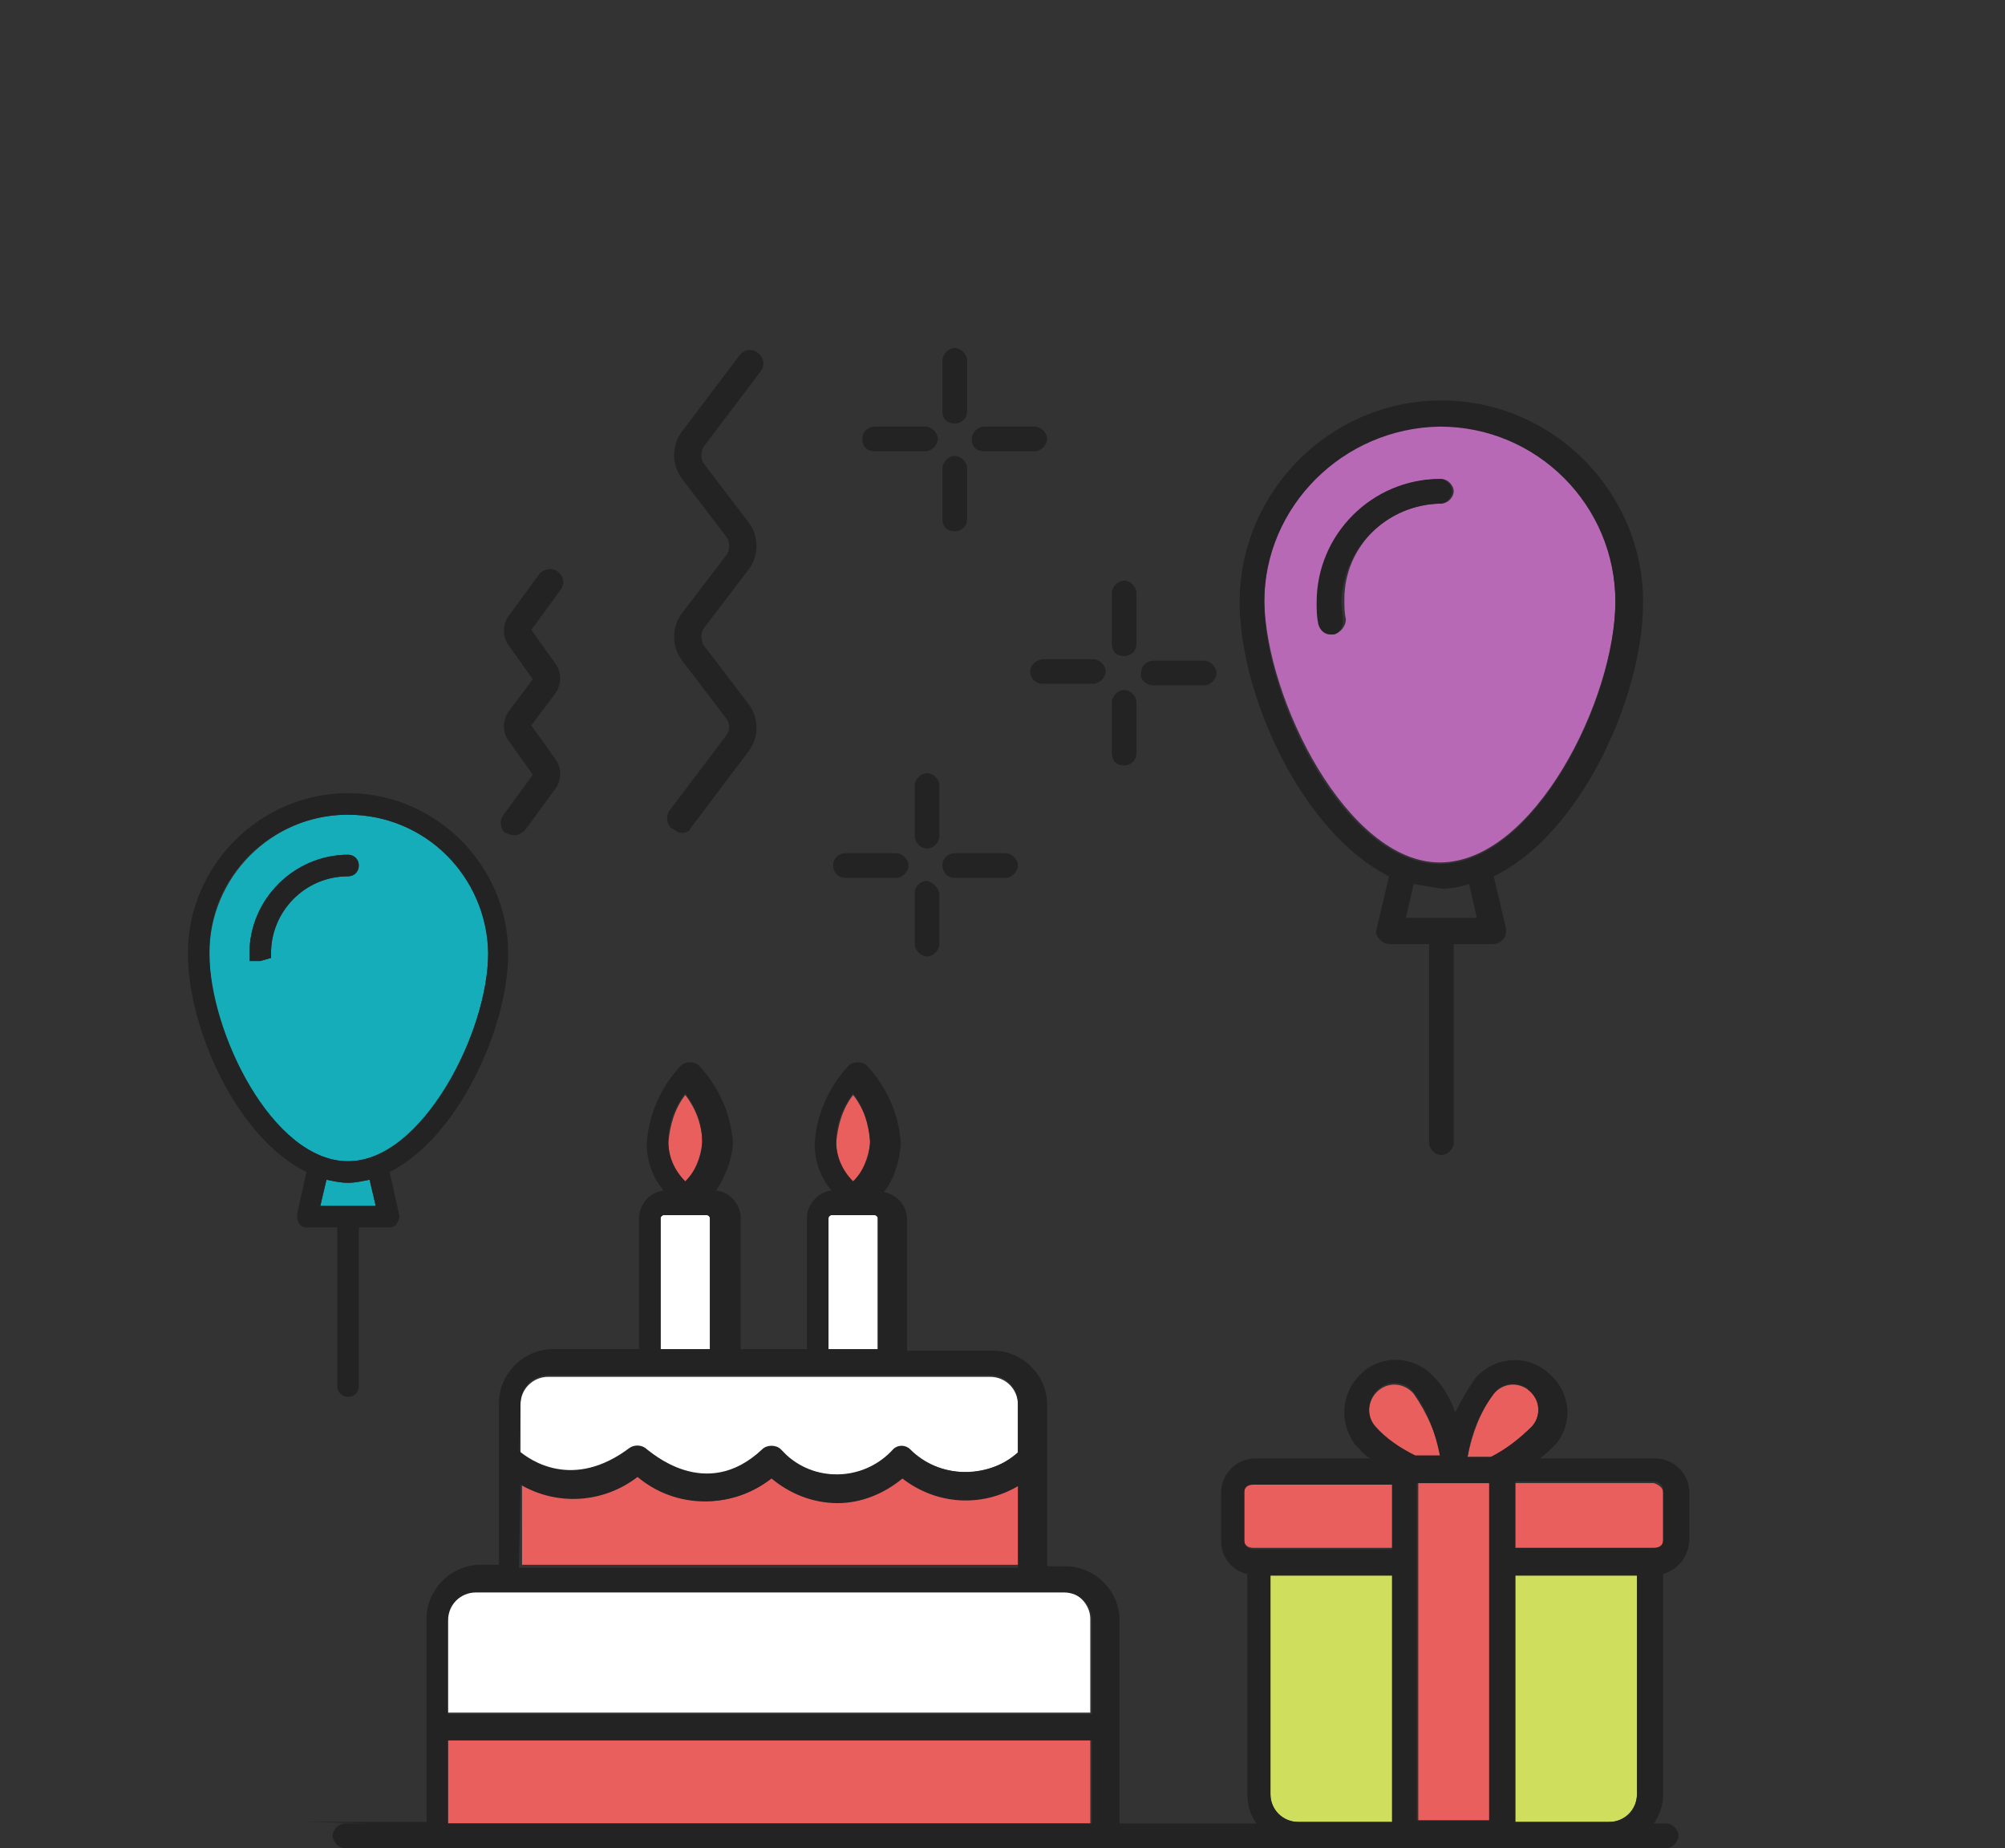<?xml version="1.0" encoding="UTF-8"?> <!-- Generator: Adobe Illustrator 24.0.1, SVG Export Plug-In . SVG Version: 6.00 Build 0) --> <svg xmlns="http://www.w3.org/2000/svg" xmlns:xlink="http://www.w3.org/1999/xlink" version="1.1" id="Layer_1" x="0px" y="0px" viewBox="0 0 130.2 120" style="enable-background:new 0 0 130.2 120;" xml:space="preserve"><rect x="0" y="0" width="130.2" height="120" fill="#333333" stroke="none"/> <style type="text/css"> .st0{fill:#FFFFFF;} .st1{fill:#E95F5E;} .st2{opacity:0.7;fill:#B769B5;enable-background:new ;} .st3{fill:#B769B5;} .st4{fill:#15ADB9;} .st5{fill:#D0DE5D;} .st6{fill:#232323;} </style> <path class="st0" d="M57,79.1c0-0.1-0.1-0.2-0.2-0.2H54c-0.1,0-0.2,0.1-0.2,0.2v8.5H57V79.1z"></path> <path class="st1" d="M45.6,74.2c0-1.1-0.4-2.2-1.1-3.1c-0.7,0.9-1,2-1.1,3.1c0,1,0.4,1.9,1.1,2.6C45.1,76.1,45.5,75.2,45.6,74.2z"></path> <path class="st1" d="M56.5,74.2c0-1.1-0.4-2.2-1.1-3.1c-0.7,0.9-1,2-1.1,3.1c0,1,0.4,1.9,1.1,2.6C56,76.1,56.4,75.2,56.5,74.2z"></path> <path class="st2" d="M94.4,49.7c-0.6,0-1.2-0.1-1.8-0.3l-0.5,2.2h4.5l-0.5-2.2C95.5,49.6,94.9,49.7,94.4,49.7z"></path> <path class="st3" d="M93.5,56c6.1,0,11.4-10.6,11.4-17c0-6.3-5.1-11.4-11.4-11.4c-6.3,0-11.4,5.1-11.4,11.4 C82.2,45.4,87.5,56,93.5,56z M86.6,41.2L86.6,41.2c-0.5,0-0.9-0.3-0.9-0.7c-0.1-0.5-0.1-0.9-0.1-1.4c0-4.4,3.6-8,8-8 c0.4,0,0.8,0.4,0.8,0.8c0,0.4-0.4,0.8-0.8,0.8c-3.5,0-6.3,2.8-6.3,6.2c0,0,0,0,0,0.1c0,0.4,0,0.8,0.1,1.2 C87.4,40.7,87,41.1,86.6,41.2L86.6,41.2z"></path> <path class="st4" d="M22.6,76.8c-0.5,0-0.9-0.1-1.4-0.2l-0.4,1.7h3.6L24,76.6C23.5,76.7,23,76.8,22.6,76.8z"></path> <path class="st4" d="M22.6,75.4c4.8,0,9.1-8.4,9.1-13.5c0-5-4.1-9-9.1-9c-5,0-9,4.1-9,9C13.5,67,17.7,75.4,22.6,75.4z M16.9,62.4 h-0.7v-0.5c0-3.5,2.9-6.4,6.4-6.4c0.4,0,0.7,0.3,0.7,0.7s-0.3,0.7-0.7,0.7c-2.8,0-5,2.2-5,5v0.3L16.9,62.4z"></path> <path class="st1" d="M92.1,118.2h4.7V96.3h-4.7V118.2z"></path> <path class="st1" d="M99.5,92.6c0.6-0.7,0.5-1.7-0.1-2.3c0,0,0,0-0.1,0c-0.7-0.6-1.7-0.5-2.3,0.2c-0.9,1.2-1.4,2.6-1.7,4.1h1.6 C97.8,94.1,98.7,93.4,99.5,92.6z"></path> <path class="st1" d="M91.8,90.5c-0.6-0.7-1.6-0.8-2.3-0.2c0,0,0,0,0,0c-0.7,0.6-0.8,1.7-0.2,2.4c0.8,0.8,1.7,1.5,2.7,2h1.6 C93.3,93.2,92.7,91.8,91.8,90.5z"></path> <path class="st1" d="M80.8,96.8v3.2c0,0.3,0.2,0.5,0.6,0.5h9v-4.3h-9C81.1,96.3,80.8,96.5,80.8,96.8z"></path> <path class="st5" d="M98.4,118.3h6.1c1,0,1.8-0.8,1.8-1.8c0,0,0,0,0,0v-14.2h-7.9V118.3z"></path> <path class="st1" d="M107.4,96.3h-9v4.3h9c0.3,0,0.6-0.2,0.6-0.5v-3.2C108,96.6,107.7,96.4,107.4,96.3 C107.4,96.3,107.4,96.3,107.4,96.3z"></path> <path class="st0" d="M40.9,94.1c0.3-0.2,0.8-0.2,1.1,0.1c0.2,0.1,3.8,3.5,7.5,0c0.3-0.3,0.9-0.3,1.2,0c1.9,2,5.1,2.1,7.1,0.2 c0.1-0.1,0.2-0.2,0.2-0.2c0.3-0.3,0.8-0.3,1.1,0c2,1.8,4.9,1.8,7,0.2v-3.2c0-1-0.8-1.8-1.8-1.8c0,0,0,0,0,0H35.6 c-1,0-1.8,0.8-1.8,1.8c0,0,0,0,0,0v3.3C34.5,95,37.3,96.9,40.9,94.1z"></path> <path class="st1" d="M66.2,96.4c-2.4,1.4-5.3,1.2-7.5-0.5c-1.2,1-2.7,1.6-4.2,1.6c-1.6,0-3.1-0.6-4.3-1.6c-2.5,2.1-6.2,2.1-8.7-0.1 c-2.2,1.7-5.2,1.9-7.6,0.5v5.3h32.4L66.2,96.4L66.2,96.4z"></path> <path class="st0" d="M69,103.3H30.8c-1,0-1.8,0.8-1.8,1.8c0,0,0,0,0,0v6.1h41.8v-6.1C70.8,104.2,70,103.3,69,103.3 C69,103.3,69,103.3,69,103.3z"></path> <path class="st0" d="M46.1,79.1c0-0.1-0.1-0.2-0.2-0.2h-2.8c-0.1,0-0.2,0.1-0.2,0.2v8.5h3.2V79.1z"></path> <path class="st5" d="M82.5,116.5c0,1,0.8,1.8,1.8,1.8c0,0,0,0,0,0h6.1v-16h-7.9V116.5z"></path> <rect x="29" y="113" class="st1" width="41.8" height="5.4"></rect> <path class="st6" d="M19.9,76.1l-0.6,2.7c0,0.2,0,0.4,0.1,0.6c0.1,0.2,0.3,0.3,0.5,0.3h2V90c0,0.4,0.3,0.7,0.7,0.7s0.7-0.3,0.7-0.7 V79.7h2c0.2,0,0.4-0.1,0.5-0.3c0.1-0.2,0.2-0.4,0.1-0.6l-0.6-2.7c4.4-2.2,7.7-9.3,7.7-14.2c0-5.7-4.7-10.4-10.4-10.4 s-10.4,4.7-10.4,10.4l0,0C12.2,66.8,15.4,73.9,19.9,76.1z M20.8,78.3l0.4-1.7c0.5,0.1,0.9,0.2,1.4,0.2c0.5,0,0.9-0.1,1.4-0.2 l0.4,1.7H20.8z M22.6,52.9c5,0,9,4,9.1,9c0,5.1-4.2,13.5-9.1,13.5s-9-8.4-9-13.5c-0.1-4.9,3.9-8.9,8.8-9 C22.4,52.9,22.5,52.9,22.6,52.9z"></path> <path class="st6" d="M22.6,56.9c0.4,0,0.7-0.3,0.7-0.7s-0.3-0.7-0.7-0.7c-3.5,0-6.4,2.9-6.4,6.4v0.5h0.7l0.7-0.2v-0.3 C17.6,59.2,19.8,56.9,22.6,56.9z"></path> <path class="st6" d="M90.2,56.9l-0.8,3.4c-0.1,0.3,0,0.5,0.2,0.7c0.2,0.2,0.4,0.3,0.7,0.3h2.5v12.9c0,0.4,0.4,0.8,0.8,0.8 c0.4,0,0.8-0.4,0.8-0.8V61.3h2.5c0.3,0,0.5-0.1,0.7-0.3c0.2-0.2,0.2-0.4,0.2-0.7L97,56.9c5.6-2.7,9.7-11.6,9.7-17.8 c0-7.2-5.9-13.1-13.1-13.1c-7.2,0-13.1,5.9-13.1,13.1l0,0C80.5,45.2,84.6,54.1,90.2,56.9z M91.3,59.6l0.5-2.2 c0.6,0.1,1.2,0.2,1.8,0.3c0.6,0,1.2-0.1,1.8-0.3l0.5,2.2H91.3z M93.5,27.7c6.3,0,11.4,5.1,11.4,11.4c0,0,0,0,0,0 c0,6.4-5.3,17-11.4,17s-11.4-10.6-11.4-17C82.1,32.9,87.2,27.8,93.5,27.7z"></path> <path class="st6" d="M93.5,32.7c0.4,0,0.8-0.4,0.8-0.8c0-0.4-0.4-0.8-0.8-0.8c-4.4,0-8,3.6-8,8c0,0.5,0,0.9,0.1,1.4 c0.1,0.4,0.4,0.7,0.8,0.7h0.1c0.4,0,0.7-0.4,0.7-0.8c0,0,0,0,0-0.1c0-0.4-0.1-0.8-0.1-1.2C87.2,35.6,90,32.8,93.5,32.7z"></path> <path class="st6" d="M24.1,118.4h-1.7c-0.4,0-0.8,0.4-0.8,0.8s0.4,0.8,0.8,0.8c0,0,0,0,0,0h85.8c0.4,0,0.8-0.4,0.8-0.8 c0-0.4-0.4-0.8-0.8-0.8h-0.8c0.4-0.6,0.6-1.2,0.6-1.9v-14.3c1-0.3,1.6-1.1,1.7-2.1v-3.2c0-1.2-1-2.2-2.2-2.2H100 c0.4-0.3,0.7-0.6,1-0.9c1.2-1.4,1-3.4-0.4-4.6c0,0-0.1-0.1-0.1-0.1c-1.4-1.2-3.5-1-4.7,0.4c0,0,0,0,0,0c-0.5,0.7-0.9,1.4-1.3,2.2 c-0.3-0.8-0.7-1.6-1.3-2.2C92,88.1,90,87.9,88.6,89c0,0-0.1,0.1-0.1,0.1c-1.4,1.2-1.6,3.2-0.5,4.7c0.3,0.3,0.6,0.7,1,0.9h-7.5 c-1.2,0-2.2,1-2.2,2.2v3.2c0,1,0.7,1.9,1.7,2.1v14.3c0,0.7,0.2,1.4,0.6,1.9h-8.9v-13.2c0-1.9-1.6-3.5-3.5-3.5H68V91.2 c0-1.9-1.6-3.5-3.5-3.5h-5.6v-8.5c0-0.9-0.6-1.6-1.5-1.8c0.7-0.9,1-2,1.1-3.1c-0.1-1.9-0.9-3.7-2.2-5.1c-0.3-0.3-0.9-0.3-1.2,0 c-1.3,1.4-2.1,3.2-2.2,5.1c0,1.1,0.4,2.2,1.1,3c-0.9,0.1-1.6,0.9-1.6,1.8v8.5h-4.3v-8.5c0-0.9-0.7-1.7-1.6-1.8c0.6-0.9,1-1.9,1.1-3 c-0.1-1.9-0.9-3.7-2.2-5.1c-0.3-0.3-0.9-0.3-1.2,0c-1.3,1.4-2.1,3.2-2.2,5.1c0,1.1,0.4,2.2,1.1,3c-0.9,0.1-1.6,0.9-1.6,1.8v8.5h-5.6 c-1.9,0-3.5,1.6-3.5,3.5v10.5h-1.2c-1.9,0-3.5,1.6-3.5,3.5v13.2h-8 M55.4,71c0.7,0.9,1,2,1.1,3.1c0,1-0.4,1.9-1.1,2.6 c-0.7-0.7-1.1-1.6-1.1-2.6C54.3,73,54.7,71.9,55.4,71z M53.8,79.1c0-0.1,0.1-0.2,0.2-0.2h2.8c0.1,0,0.2,0.1,0.2,0.2v8.5h-3.2V79.1z M44.5,71c0.7,0.9,1.1,2,1.1,3.1c0,1-0.4,1.9-1.1,2.6c-0.7-0.7-1.1-1.6-1.1-2.6C43.4,73,43.8,71.9,44.5,71z M42.9,79.1 c0-0.1,0.1-0.2,0.2-0.2h2.8c0.1,0,0.2,0.1,0.2,0.2v8.5h-3.2V79.1z M33.8,91.1c0-1,0.8-1.8,1.8-1.8c0,0,0,0,0,0h28.7 c1,0,1.8,0.8,1.8,1.8c0,0,0,0,0,0v3.2c-2,1.8-5.1,1.7-7-0.2c-0.3-0.3-0.8-0.3-1.1,0c-1.8,2-4.9,2.2-6.9,0.4 c-0.1-0.1-0.2-0.2-0.4-0.4c-0.3-0.3-0.9-0.3-1.2,0c-3.7,3.5-7.3,0.1-7.5,0c-0.3-0.3-0.8-0.3-1.1-0.1c-3.7,2.8-6.5,0.8-7.2,0.2 L33.8,91.1L33.8,91.1z M33.8,96.4c2.4,1.4,5.4,1.2,7.6-0.5c2.5,2.1,6.1,2.1,8.7,0.1c1.2,1,2.7,1.6,4.3,1.6c1.5,0,3-0.6,4.2-1.6 c2.2,1.7,5.1,1.9,7.5,0.5v5.3H33.7L33.8,96.4L33.8,96.4z M70.9,118.4H29.1V113h41.8V118.4z M70.9,111.3H29.1v-6.1 c0-1,0.8-1.8,1.8-1.8c0,0,0,0,0,0h38.2c1,0,1.8,0.8,1.8,1.8c0,0,0,0,0,0L70.9,111.3z M90.4,118.3h-6.1c-1,0-1.8-0.8-1.8-1.8 c0,0,0,0,0,0v-14.2h7.9V118.3z M90.4,100.6h-9c-0.3,0-0.6-0.2-0.6-0.5v-3.2c0-0.3,0.2-0.5,0.6-0.5h9V100.6z M89.3,92.6 c-0.6-0.7-0.5-1.8,0.2-2.4c0.7-0.6,1.7-0.5,2.2,0.1c0,0,0,0,0.1,0.1c0.9,1.2,1.4,2.6,1.7,4.1h-1.6C90.9,94,90,93.4,89.3,92.6 L89.3,92.6z M96.7,118.2H92V96.3h4.7V118.2z M95.3,94.6c0.2-1.5,0.8-2.9,1.7-4.1c0.5-0.7,1.4-0.8,2.1-0.4c0.1,0,0.1,0.1,0.2,0.2 c0.7,0.6,0.8,1.6,0.2,2.3c0,0,0,0,0,0c-0.8,0.8-1.7,1.5-2.7,2L95.3,94.6z M106.3,116.5c0,1-0.8,1.8-1.8,1.8c0,0,0,0,0,0h-6.1v-16 h7.9V116.5z M108,100c0,0.3-0.2,0.5-0.6,0.5h-9v-4.3h9c0.3,0,0.6,0.2,0.6,0.5V100z"></path> <path class="st6" d="M62,34.5c0.4,0,0.8-0.3,0.8-0.8c0,0,0,0,0,0v-3.3c0-0.4-0.4-0.8-0.8-0.8s-0.8,0.4-0.8,0.8c0,0,0,0,0,0v3.3 C61.2,34.2,61.5,34.5,62,34.5C62,34.5,62,34.5,62,34.5z"></path> <path class="st6" d="M62,27.5c0.4,0,0.8-0.3,0.8-0.8c0,0,0,0,0,0v-3.3c0-0.4-0.4-0.8-0.8-0.8s-0.8,0.4-0.8,0.8c0,0,0,0,0,0v3.3 C61.2,27.2,61.5,27.5,62,27.5z"></path> <path class="st6" d="M56.8,29.3h3.3c0.4,0,0.8-0.4,0.8-0.8c0-0.4-0.4-0.8-0.8-0.8h-3.3c-0.4,0-0.8,0.3-0.8,0.8c0,0,0,0,0,0 C56,29,56.3,29.3,56.8,29.3z"></path> <path class="st6" d="M63.9,29.3h3.3c0.4,0,0.8-0.4,0.8-0.8c0-0.4-0.4-0.8-0.8-0.8h-3.3c-0.4,0-0.8,0.4-0.8,0.8 C63.1,29,63.4,29.3,63.9,29.3L63.9,29.3z"></path> <path class="st6" d="M73,49.7c0.4,0,0.8-0.3,0.8-0.8c0,0,0,0,0,0v-3.3c0-0.4-0.4-0.8-0.8-0.8c-0.4,0-0.8,0.4-0.8,0.8v3.3 C72.2,49.4,72.5,49.7,73,49.7C73,49.7,73,49.7,73,49.7z"></path> <path class="st6" d="M73,42.6c0.4,0,0.8-0.3,0.8-0.8c0,0,0,0,0,0v-3.3c0-0.4-0.4-0.8-0.8-0.8s-0.8,0.4-0.8,0.8c0,0,0,0,0,0v3.3 C72.2,42.3,72.5,42.6,73,42.6C73,42.6,73,42.6,73,42.6z"></path> <path class="st6" d="M66.9,43.6c0,0.4,0.3,0.8,0.8,0.8c0,0,0,0,0,0H71c0.4,0,0.8-0.4,0.8-0.8c0-0.4-0.4-0.8-0.8-0.8h-3.3 C67.2,42.9,66.9,43.2,66.9,43.6z"></path> <path class="st6" d="M74.9,44.5h3.3c0.4,0,0.8-0.4,0.8-0.8c0-0.4-0.4-0.8-0.8-0.8h-3.3c-0.4,0-0.8,0.3-0.8,0.8c0,0,0,0,0,0 C74,44.1,74.4,44.5,74.9,44.5z"></path> <path class="st6" d="M60.2,57.2c-0.4,0-0.8,0.3-0.8,0.8c0,0,0,0,0,0v3.3c0,0.4,0.4,0.8,0.8,0.8c0.4,0,0.8-0.4,0.8-0.8V58 C60.9,57.6,60.6,57.3,60.2,57.2z"></path> <path class="st6" d="M61,51c0-0.4-0.4-0.8-0.8-0.8c-0.4,0-0.8,0.4-0.8,0.8v3.3c0,0.4,0.4,0.8,0.8,0.8c0.4,0,0.8-0.4,0.8-0.8V51z"></path> <path class="st6" d="M54.9,57h3.3c0.4,0,0.8-0.4,0.8-0.8s-0.4-0.8-0.8-0.8c0,0,0,0,0,0h-3.3c-0.4,0-0.8,0.3-0.8,0.8c0,0,0,0,0,0 C54.1,56.6,54.4,57,54.9,57z"></path> <path class="st6" d="M62,57h3.3c0.4,0,0.8-0.4,0.8-0.8s-0.4-0.8-0.8-0.8c0,0,0,0,0,0H62c-0.4,0-0.8,0.3-0.8,0.8c0,0,0,0,0,0 C61.2,56.6,61.5,57,62,57z"></path> <path class="st6" d="M44.9,53.7l3.7-4.9c0.7-0.9,0.7-2.2,0-3.1l-2.9-3.8c-0.2-0.3-0.2-0.8,0-1.1l2.9-3.8c0.7-0.9,0.7-2.2,0-3.1 l-2.9-3.8c-0.2-0.3-0.2-0.8,0-1.1l3.7-4.9c0.3-0.4,0.2-0.9-0.2-1.2s-0.9-0.2-1.2,0.2L44.3,28c-0.7,0.9-0.7,2.2,0,3.1l2.9,3.8 c0.2,0.3,0.2,0.8,0,1.1l-2.9,3.8c-0.7,0.9-0.7,2.2,0,3.1l2.9,3.8c0.2,0.3,0.2,0.7,0,1l-3.7,4.9c-0.3,0.4-0.2,0.9,0.1,1.2 c0,0,0,0,0.1,0c0.3,0.3,0.7,0.4,1.1,0.1C44.8,53.9,44.8,53.8,44.9,53.7z"></path> <path class="st6" d="M34.1,53.9l1.9-2.6c0.5-0.6,0.5-1.5,0-2.1l-1.5-2.1l1.5-2c0.5-0.6,0.5-1.5,0-2.1l-1.5-2.1l1.9-2.6 c0.3-0.4,0.2-0.9-0.2-1.2S35.2,37,35,37.3l0,0l-1.9,2.6c-0.5,0.6-0.5,1.5,0,2.1l1.5,2.1l-1.5,2c-0.5,0.6-0.5,1.5,0,2.1l1.5,2.1 l-1.9,2.6c-0.3,0.4-0.2,0.9,0.1,1.2c0,0,0,0,0.1,0C33.3,54.3,33.7,54.3,34.1,53.9z"></path> </svg> 